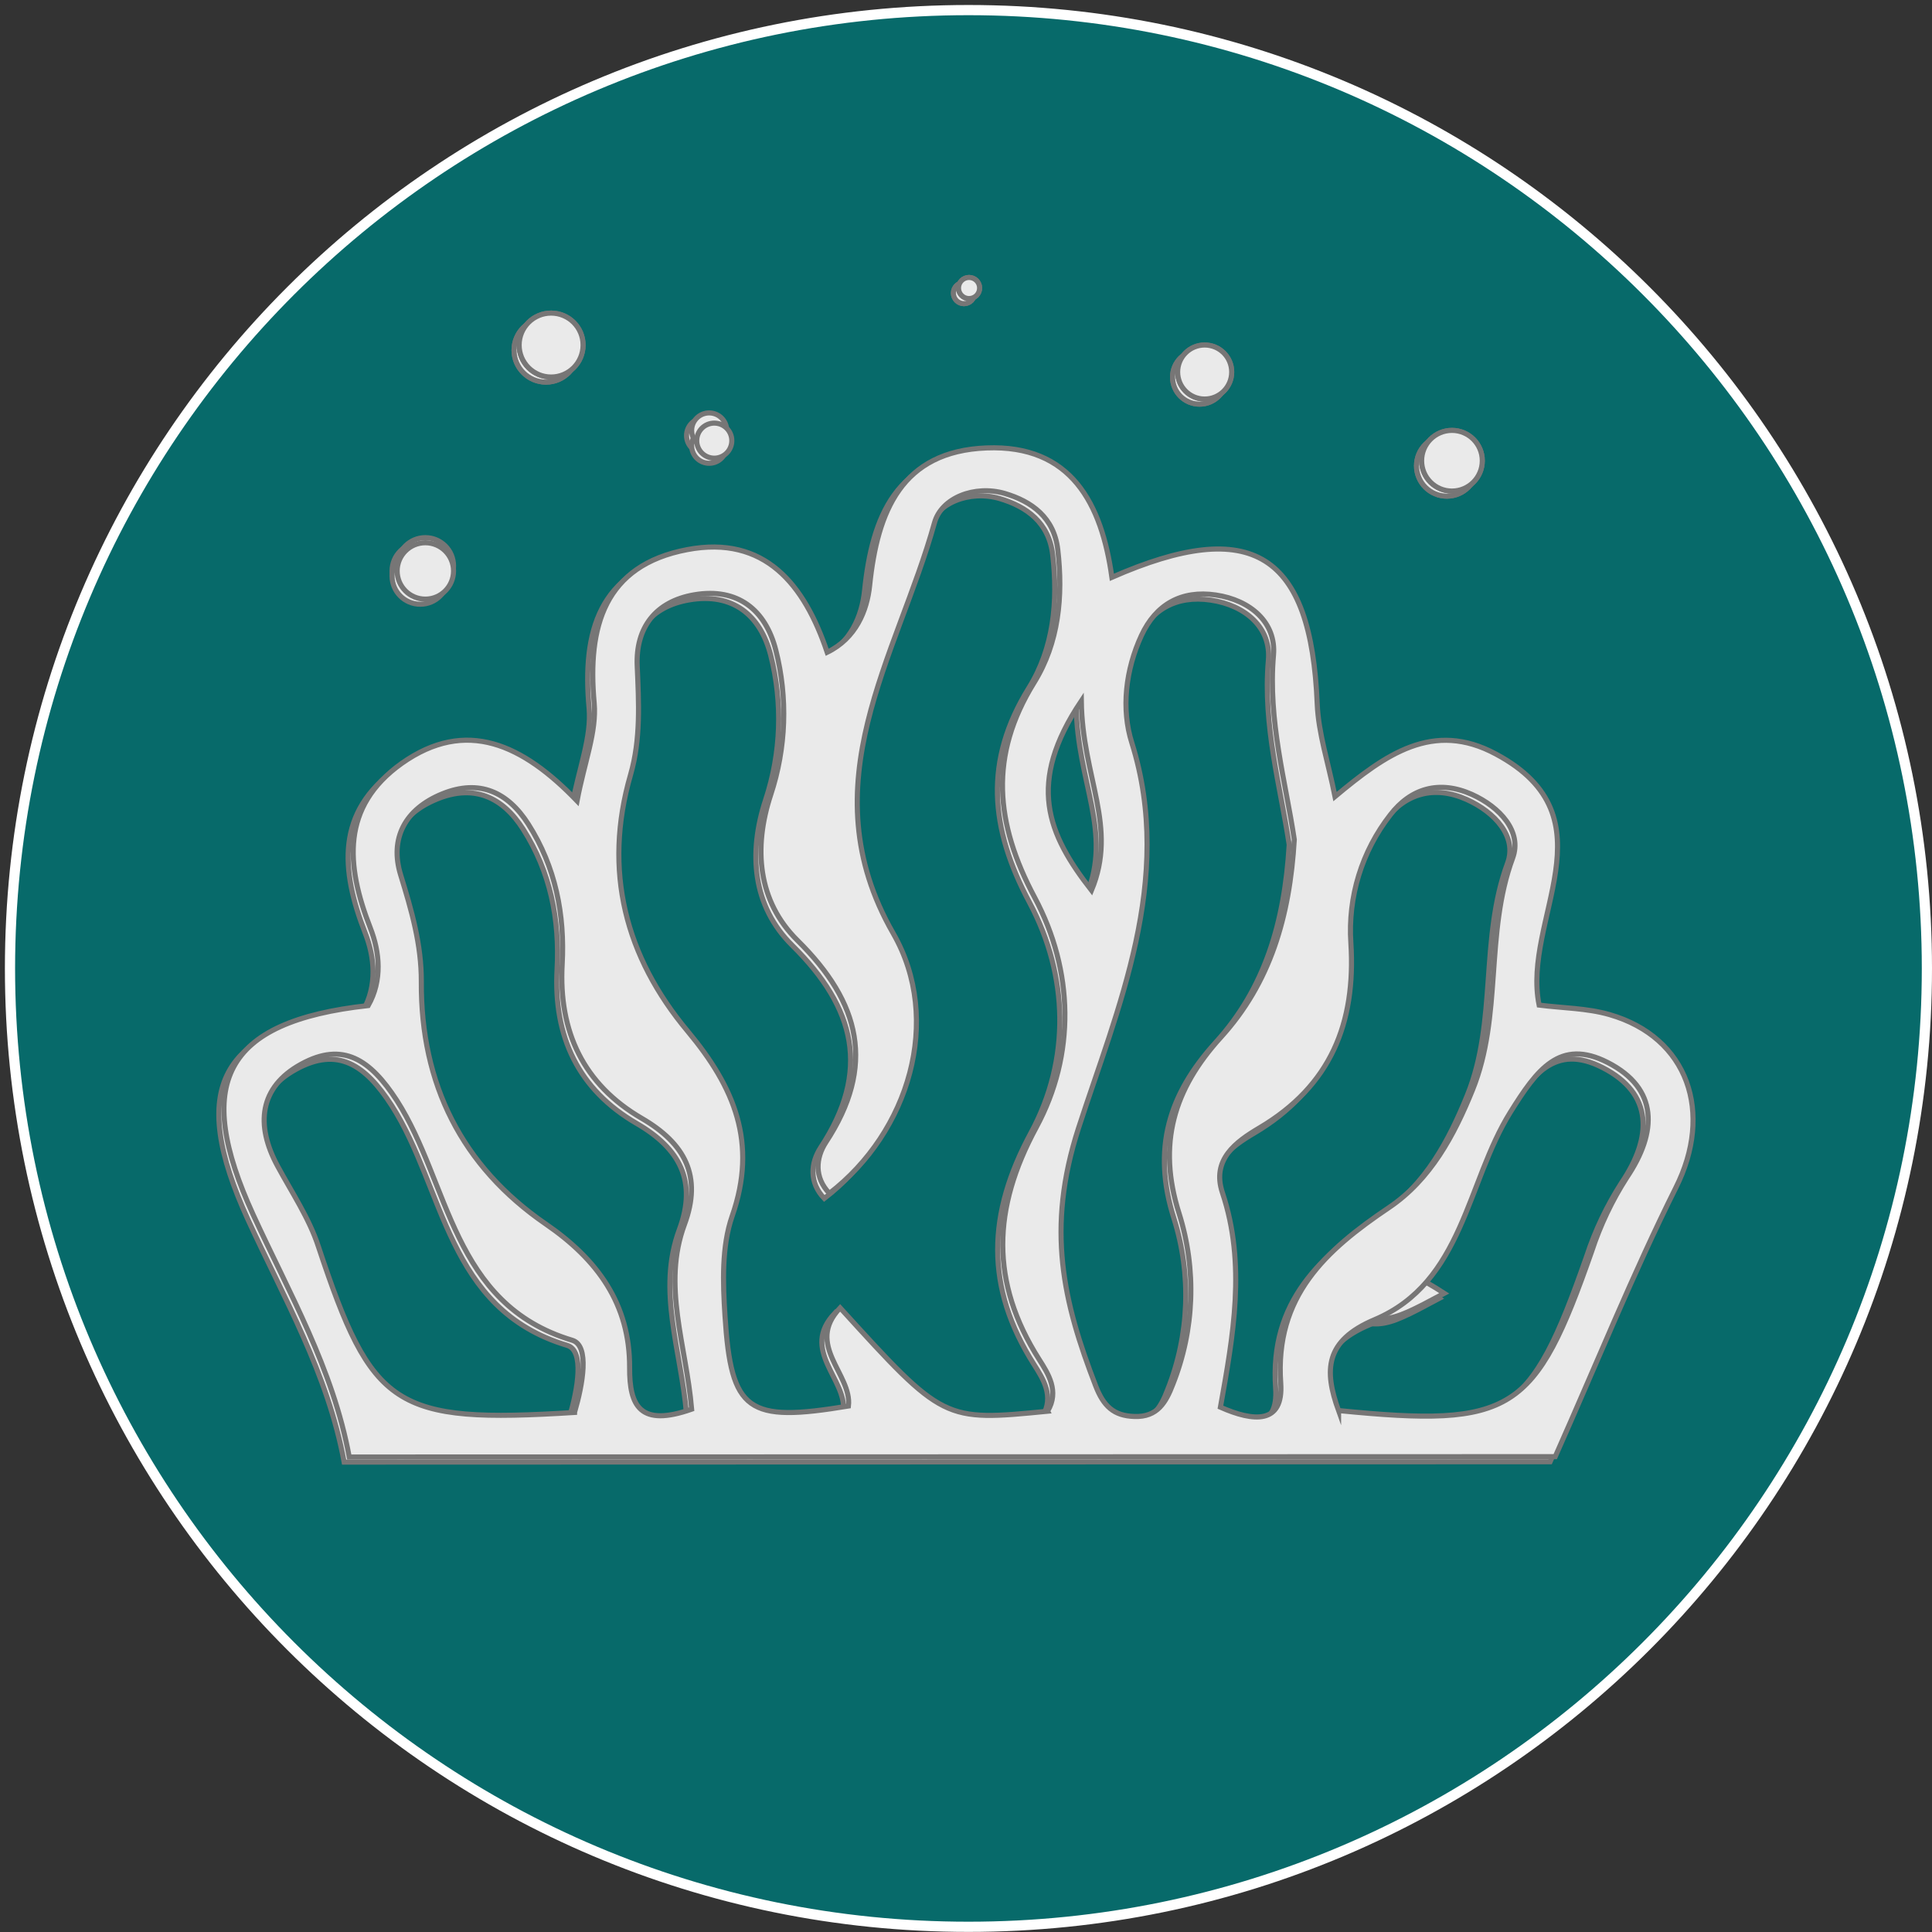 <svg xmlns="http://www.w3.org/2000/svg" fill="none" viewBox="0 0 379 379" height="379" width="379">
<rect x="0" y="0" width="379" height="379" fill="#333333" stroke="none"/>
<g id="Karbonlagring">
<path stroke-miterlimit="10" stroke-width="2" stroke="white" fill="#076A6A" d="M189.98 377.98C293.821 377.98 378 293.81 378 189.98C378 86.15 293.821 1.98 189.98 1.98C86.139 1.98 1.96 86.15 1.96 189.98C1.96 293.81 86.139 377.98 189.98 377.98Z" id="Vector"></path>
<path stroke-miterlimit="10" stroke="#777676" fill="#EAEAEA" d="M282.32 254.71C270.27 261.16 270.27 261.16 258.5 255.93C265.47 246.3 272.75 248.49 282.32 254.71Z" id="Vector_2"></path>
<path stroke-miterlimit="10" stroke="#777676" fill="#EAEAEA" d="M67.51 286.82C64.33 269.48 55.65 254.55 48.65 239.26C36.92 213.63 42.65 201.41 71.23 198.26C74.02 193.34 73.51 187.8 71.63 183C66.83 170.72 65.89 159.25 77.79 150.76C90.48 141.76 101.59 147.08 112.2 158.11C113.63 150.51 116.07 144.57 115.56 138.9C114.19 123.9 117.56 111.9 133.81 108.82C149.04 105.93 156.81 115.66 161.27 128.96C166.91 126.21 169.09 120.79 169.6 115.87C171.11 101.26 175.88 89.53 192.52 88.87C209.16 88.21 215.1 99.81 217.12 114.25C244.74 102.14 256.19 109.59 257.4 139.12C257.64 144.89 259.56 150.58 260.89 157.26C270.79 149 280.13 142.26 292.49 148.94C315.8 161.46 297.49 181.37 300.93 198.17C305.54 198.76 310.32 198.76 314.73 200.03C330.21 204.49 335.16 219.29 327.73 234.03C319.37 250.78 312.34 268.19 304.09 286.75L67.51 286.82ZM204.51 277.82C206.86 273.94 204.62 270.46 202.85 267.68C193.21 252.49 193.64 238.13 202.29 222.14C210 207.86 209.64 191.46 201.98 177.08C194.18 162.46 192.98 149.24 201.87 134.89C206.7 127.1 207.57 117.96 206.5 108.79C205.77 102.55 201.44 99.37 196.07 97.79C190.19 96.11 183.68 98.63 182.31 103.57C175.03 129.81 157.39 154.77 174.22 184.1C183.97 201.1 177.29 223.1 161.7 235.1C158.7 231.97 159.02 228.16 161 225.1C170.86 210.1 167.8 197.68 155.44 185.48C147.64 177.77 146.75 167.38 150.19 156.91C153.223 147.743 153.57 137.898 151.19 128.54C149.19 120.65 143.73 116.22 135.19 117.68C127.61 118.98 123.68 124.1 124 131.61C124.31 138.83 124.72 145.96 122.69 153C117.25 171.83 121.69 188.71 133.94 203.34C143.04 214.25 147.66 225.17 142.63 239.55C140.55 245.55 140.8 252.61 141.22 259.11C142.42 277.99 145.64 280.11 165.44 276.82C166.17 270.56 156.87 264.82 163.81 257.56C184.1 279.85 184.1 279.85 204.52 277.84L204.51 277.82ZM252.9 165.7C251.21 154.4 247.7 142.34 248.82 129.51C249.38 123.12 244.3 118.72 237.51 117.72C230.72 116.72 225.74 119.59 222.92 125.65C219.8 132.38 218.92 140.11 221.04 146.75C229.46 173.64 218.14 198.96 210.56 222.34C204.18 242.07 207.56 256.34 213.94 272.87C215.46 276.8 217.45 278.76 221.56 278.87C226.05 279.03 227.72 276.09 229.07 272.57C233.319 261.877 233.756 250.048 230.31 239.07C225.94 225.39 229.31 214.59 238.46 204.52C248.16 193.88 252 180.87 252.9 165.7ZM134.68 277.44C133.61 264.87 128.83 253.16 133.27 241.2C136.79 231.73 133.4 225.33 124.9 220.39C113.48 213.75 108.56 203.39 109.28 190.2C109.82 180.42 107.98 171.04 102.63 162.66C98.63 156.39 93.04 153.76 85.74 156.74C78.44 159.72 75.41 165.48 77.59 172.62C79.72 179.55 81.69 186.27 81.65 193.62C81.53 213.62 89.56 229.77 106.07 241.12C116.19 248.07 122.57 256.79 122.51 269.29C122.47 276.84 124.56 281 134.68 277.44ZM238.41 277.05C244.87 279.91 250.81 280.47 250.24 272.33C249.04 255.28 259.05 246.27 271.47 237.89C279.62 232.4 284.25 223.74 287.86 214.82C293.74 200.31 290.26 184.14 295.74 169.32C297.65 164.13 293.24 159.32 287.74 156.84C281.34 153.98 275.74 155.64 271.74 160.84C266.149 167.987 263.392 176.946 264 186C265 201.75 260 214 246.11 222.23C241.42 224.99 236.64 228.48 238.8 234.97C243.49 249 240.91 263.09 238.41 277.05ZM111.71 278.05C113.31 272.6 114.71 264.95 111.26 263.92C87.55 256.83 87.26 233.1 76.84 216.87C71.66 208.87 66.28 205.25 58.07 209.76C49.86 214.27 49.07 221.67 53.46 229.76C56.27 234.96 59.66 240 61.46 245.54C72 277.27 76.31 280.29 111.71 278.08V278.05ZM261.59 277.71C295.73 281.09 300.13 278.21 311.26 246.43C312.923 241.361 315.221 236.522 318.1 232.03C324.18 223.03 324.35 214.51 314.36 209.42C304.98 204.64 300.49 210.85 295.29 219.18C286.7 232.94 286.05 252.53 268.65 259.88C258.89 264 258.72 269.79 261.59 277.74V277.71ZM211.12 138.5C200.29 154.67 204.49 164.6 213.12 175.66C218.33 163.11 211.31 153.59 211.12 138.5Z" id="Vector_3"></path>
<path stroke-miterlimit="10" stroke="#777676" fill="#EAEAEA" d="M107.11 74.96C110.573 74.96 113.38 72.153 113.38 68.69C113.38 65.227 110.573 62.42 107.11 62.42C103.647 62.42 100.84 65.227 100.84 68.69C100.84 72.153 103.647 74.96 107.11 74.96Z" id="Vector_4"></path>
<path stroke-miterlimit="10" stroke="#777676" fill="#EAEAEA" d="M138.12 88.88C140.02 88.88 141.56 87.34 141.56 85.44C141.56 83.54 140.02 82 138.12 82C136.22 82 134.68 83.54 134.68 85.44C134.68 87.34 136.22 88.88 138.12 88.88Z" id="Vector_5"></path>
<path stroke-miterlimit="10" stroke="#777676" fill="#EAEAEA" d="M189.1 59.57C190.243 59.57 191.17 58.643 191.17 57.5C191.17 56.357 190.243 55.43 189.1 55.43C187.957 55.43 187.03 56.357 187.03 57.5C187.03 58.643 187.957 59.57 189.1 59.57Z" id="Vector_6"></path>
<path stroke-miterlimit="10" stroke="#777676" fill="#EAEAEA" d="M235.32 79.28C238.247 79.28 240.62 76.907 240.62 73.98C240.62 71.053 238.247 68.68 235.32 68.68C232.393 68.68 230.02 71.053 230.02 73.98C230.02 76.907 232.393 79.28 235.32 79.28Z" id="Vector_7"></path>
<path stroke-miterlimit="10" stroke="#777676" fill="#EAEAEA" d="M283.83 97.33C287.116 97.33 289.78 94.666 289.78 91.38C289.78 88.094 287.116 85.43 283.83 85.43C280.544 85.43 277.88 88.094 277.88 91.38C277.88 94.666 280.544 97.33 283.83 97.33Z" id="Vector_8"></path>
<path stroke-miterlimit="10" stroke="#777676" fill="#EAEAEA" d="M82.44 117.53C85.494 117.53 87.97 115.054 87.97 112C87.97 108.946 85.494 106.47 82.44 106.47C79.386 106.47 76.91 108.946 76.91 112C76.91 115.054 79.386 117.53 82.44 117.53Z" id="Vector_9"></path>
<path stroke-miterlimit="10" stroke="#777676" fill="#EAEAEA" d="M107.11 74.96C110.573 74.96 113.38 72.153 113.38 68.69C113.38 65.227 110.573 62.42 107.11 62.42C103.647 62.42 100.84 65.227 100.84 68.69C100.84 72.153 103.647 74.96 107.11 74.96Z" id="Vector_10"></path>
<path stroke-miterlimit="10" stroke="#777676" fill="#EAEAEA" d="M139.12 90.88C141.02 90.88 142.56 89.34 142.56 87.44C142.56 85.54 141.02 84 139.12 84C137.22 84 135.68 85.54 135.68 87.44C135.68 89.34 137.22 90.88 139.12 90.88Z" id="Vector_11"></path>
<path stroke-miterlimit="10" stroke="#777676" fill="#EAEAEA" d="M189.1 59.57C190.243 59.57 191.17 58.643 191.17 57.5C191.17 56.357 190.243 55.43 189.1 55.43C187.957 55.43 187.03 56.357 187.03 57.5C187.03 58.643 187.957 59.57 189.1 59.57Z" id="Vector_12"></path>
<path stroke-miterlimit="10" stroke="#777676" fill="#EAEAEA" d="M235.32 79.28C238.247 79.28 240.62 76.907 240.62 73.98C240.62 71.053 238.247 68.68 235.32 68.68C232.393 68.68 230.02 71.053 230.02 73.98C230.02 76.907 232.393 79.28 235.32 79.28Z" id="Vector_13"></path>
<path stroke-miterlimit="10" stroke="#777676" fill="#EAEAEA" d="M283.83 97.33C287.116 97.33 289.78 94.666 289.78 91.38C289.78 88.094 287.116 85.43 283.83 85.43C280.544 85.43 277.88 88.094 277.88 91.38C277.88 94.666 280.544 97.33 283.83 97.33Z" id="Vector_14"></path>
<path stroke-miterlimit="10" stroke="#777676" fill="#EAEAEA" d="M82.44 118.53C85.494 118.53 87.97 116.054 87.97 113C87.97 109.946 85.494 107.47 82.44 107.47C79.386 107.47 76.91 109.946 76.91 113C76.91 116.054 79.386 118.53 82.44 118.53Z" id="Vector_15"></path>
<path stroke-miterlimit="10" stroke="#777676" fill="#EAEAEA" d="M283.32 253.71C271.27 260.16 271.27 260.16 259.5 254.93C266.47 245.3 273.75 247.49 283.32 253.71Z" id="Vector_16"></path>
<path stroke-miterlimit="10" stroke="#777676" fill="#EAEAEA" d="M68.51 285.82C65.33 268.48 56.65 253.55 49.65 238.26C37.92 212.63 43.65 200.41 72.23 197.26C75.02 192.34 74.51 186.8 72.63 182C67.83 169.72 66.89 158.25 78.79 149.76C91.48 140.76 102.59 146.08 113.2 157.11C114.63 149.51 117.07 143.57 116.56 137.9C115.19 122.9 118.56 110.9 134.81 107.82C150.04 104.93 157.81 114.66 162.27 127.96C167.91 125.21 170.09 119.79 170.6 114.87C172.11 100.26 176.88 88.53 193.52 87.87C210.16 87.21 216.1 98.81 218.12 113.25C245.74 101.14 257.19 108.59 258.4 138.12C258.64 143.89 260.56 149.58 261.89 156.26C271.79 148 281.13 141.26 293.49 147.94C316.8 160.46 298.49 180.37 301.93 197.17C306.54 197.76 311.32 197.76 315.73 199.03C331.21 203.49 336.16 218.29 328.73 233.03C320.37 249.78 313.34 267.19 305.09 285.75L68.51 285.82ZM205.51 276.82C207.86 272.94 205.62 269.46 203.85 266.68C194.21 251.49 194.64 237.13 203.29 221.14C211 206.86 210.64 190.46 202.98 176.08C195.18 161.46 193.98 148.24 202.87 133.89C207.7 126.1 208.57 116.96 207.5 107.79C206.77 101.55 202.44 98.37 197.07 96.79C191.19 95.11 184.68 97.63 183.31 102.57C176.03 128.81 158.39 153.77 175.22 183.1C184.97 200.1 178.29 222.1 162.7 234.1C159.7 230.97 160.02 227.16 162 224.1C171.86 209.1 168.8 196.68 156.44 184.48C148.64 176.77 147.75 166.38 151.19 155.91C154.223 146.743 154.57 136.898 152.19 127.54C150.19 119.65 144.73 115.22 136.19 116.68C128.61 117.98 124.68 123.1 125 130.61C125.31 137.83 125.72 144.96 123.69 152C118.25 170.83 122.69 187.71 134.94 202.34C144.04 213.25 148.66 224.17 143.63 238.55C141.55 244.55 141.8 251.61 142.22 258.11C143.42 276.99 146.64 279.11 166.44 275.82C167.17 269.56 157.87 263.82 164.81 256.56C185.1 278.85 185.1 278.85 205.52 276.84L205.51 276.82ZM253.9 164.7C252.21 153.4 248.7 141.34 249.82 128.51C250.38 122.12 245.3 117.72 238.51 116.72C231.72 115.72 226.74 118.59 223.92 124.65C220.8 131.38 219.92 139.11 222.04 145.75C230.46 172.64 219.14 197.96 211.56 221.34C205.18 241.07 208.56 255.34 214.94 271.87C216.46 275.8 218.45 277.76 222.56 277.87C227.05 278.03 228.72 275.09 230.07 271.57C234.319 260.877 234.756 249.048 231.31 238.07C226.94 224.39 230.31 213.59 239.46 203.52C249.16 192.88 253 179.87 253.9 164.7ZM135.68 276.44C134.61 263.87 129.83 252.16 134.27 240.2C137.79 230.73 134.4 224.33 125.9 219.39C114.48 212.75 109.56 202.39 110.28 189.2C110.82 179.42 108.98 170.04 103.63 161.66C99.63 155.39 94.04 152.76 86.74 155.74C79.44 158.72 76.41 164.48 78.59 171.62C80.72 178.55 82.69 185.27 82.65 192.62C82.53 212.62 90.56 228.77 107.07 240.12C117.19 247.07 123.57 255.79 123.51 268.29C123.47 275.84 125.56 280 135.68 276.44ZM239.41 276.05C245.87 278.91 251.81 279.47 251.24 271.33C250.04 254.28 260.05 245.27 272.47 236.89C280.62 231.4 285.25 222.74 288.86 213.82C294.74 199.31 291.26 183.14 296.74 168.32C298.65 163.13 294.24 158.32 288.74 155.84C282.34 152.98 276.74 154.64 272.74 159.84C267.149 166.987 264.392 175.946 265 185C266 200.75 261 213 247.11 221.23C242.42 223.99 237.64 227.48 239.8 233.97C244.49 248 241.91 262.09 239.41 276.05ZM112.71 277.05C114.31 271.6 115.71 263.95 112.26 262.92C88.55 255.83 88.26 232.1 77.84 215.87C72.66 207.87 67.28 204.25 59.07 208.76C50.86 213.27 50.07 220.67 54.46 228.76C57.27 233.96 60.66 239 62.46 244.54C73 276.27 77.31 279.29 112.71 277.08V277.05ZM262.59 276.71C296.73 280.09 301.13 277.21 312.26 245.43C313.923 240.361 316.221 235.522 319.1 231.03C325.18 222.03 325.35 213.51 315.36 208.42C305.98 203.64 301.49 209.85 296.29 218.18C287.7 231.94 287.05 251.53 269.65 258.88C259.89 263 259.72 268.79 262.59 276.74V276.71ZM212.12 137.5C201.29 153.67 205.49 163.6 214.12 174.66C219.33 162.11 212.31 152.59 212.12 137.5Z" id="Vector_17"></path>
<path stroke-miterlimit="10" stroke="#777676" fill="#EAEAEA" d="M108.11 73.96C111.573 73.96 114.38 71.153 114.38 67.69C114.38 64.227 111.573 61.42 108.11 61.42C104.647 61.42 101.84 64.227 101.84 67.69C101.84 71.153 104.647 73.96 108.11 73.96Z" id="Vector_18"></path>
<path stroke-miterlimit="10" stroke="#777676" fill="#EAEAEA" d="M139.12 87.88C141.02 87.88 142.56 86.34 142.56 84.44C142.56 82.54 141.02 81 139.12 81C137.22 81 135.68 82.54 135.68 84.44C135.68 86.34 137.22 87.88 139.12 87.88Z" id="Vector_19"></path>
<path stroke-miterlimit="10" stroke="#777676" fill="#EAEAEA" d="M190.1 58.57C191.243 58.57 192.17 57.643 192.17 56.5C192.17 55.357 191.243 54.43 190.1 54.43C188.957 54.43 188.03 55.357 188.03 56.5C188.03 57.643 188.957 58.57 190.1 58.57Z" id="Vector_20"></path>
<path stroke-miterlimit="10" stroke="#777676" fill="#EAEAEA" d="M236.32 78.28C239.247 78.28 241.62 75.907 241.62 72.98C241.62 70.053 239.247 67.68 236.32 67.68C233.393 67.68 231.02 70.053 231.02 72.98C231.02 75.907 233.393 78.28 236.32 78.28Z" id="Vector_21"></path>
<path stroke-miterlimit="10" stroke="#777676" fill="#EAEAEA" d="M284.83 96.33C288.116 96.33 290.78 93.666 290.78 90.38C290.78 87.094 288.116 84.43 284.83 84.43C281.544 84.43 278.88 87.094 278.88 90.38C278.88 93.666 281.544 96.33 284.83 96.33Z" id="Vector_22"></path>
<path stroke-miterlimit="10" stroke="#777676" fill="#EAEAEA" d="M83.44 116.53C86.494 116.53 88.97 114.054 88.97 111C88.97 107.946 86.494 105.47 83.44 105.47C80.386 105.47 77.91 107.946 77.91 111C77.91 114.054 80.386 116.53 83.44 116.53Z" id="Vector_23"></path>
<path stroke-miterlimit="10" stroke="#777676" fill="#EAEAEA" d="M108.11 73.96C111.573 73.96 114.38 71.153 114.38 67.69C114.38 64.227 111.573 61.42 108.11 61.42C104.647 61.42 101.84 64.227 101.84 67.69C101.84 71.153 104.647 73.96 108.11 73.96Z" id="Vector_24"></path>
<path stroke-miterlimit="10" stroke="#777676" fill="#EAEAEA" d="M140.12 89.88C142.02 89.88 143.56 88.34 143.56 86.44C143.56 84.54 142.02 83 140.12 83C138.22 83 136.68 84.54 136.68 86.44C136.68 88.34 138.22 89.88 140.12 89.88Z" id="Vector_25"></path>
<path stroke-miterlimit="10" stroke="#777676" fill="#EAEAEA" d="M190.1 58.57C191.243 58.57 192.17 57.643 192.17 56.5C192.17 55.357 191.243 54.43 190.1 54.43C188.957 54.43 188.03 55.357 188.03 56.5C188.03 57.643 188.957 58.57 190.1 58.57Z" id="Vector_26"></path>
<path stroke-miterlimit="10" stroke="#777676" fill="#EAEAEA" d="M236.32 78.28C239.247 78.28 241.62 75.907 241.62 72.98C241.62 70.053 239.247 67.68 236.32 67.68C233.393 67.68 231.02 70.053 231.02 72.98C231.02 75.907 233.393 78.28 236.32 78.28Z" id="Vector_27"></path>
<path stroke-miterlimit="10" stroke="#777676" fill="#EAEAEA" d="M284.83 96.33C288.116 96.33 290.78 93.666 290.78 90.38C290.78 87.094 288.116 84.43 284.83 84.43C281.544 84.43 278.88 87.094 278.88 90.38C278.88 93.666 281.544 96.33 284.83 96.33Z" id="Vector_28"></path>
<path stroke-miterlimit="10" stroke="#777676" fill="#EAEAEA" d="M83.44 117.53C86.494 117.53 88.97 115.054 88.97 112C88.97 108.946 86.494 106.47 83.44 106.47C80.386 106.47 77.91 108.946 77.91 112C77.91 115.054 80.386 117.53 83.44 117.53Z" id="Vector_29"></path>
</g>
</svg>

